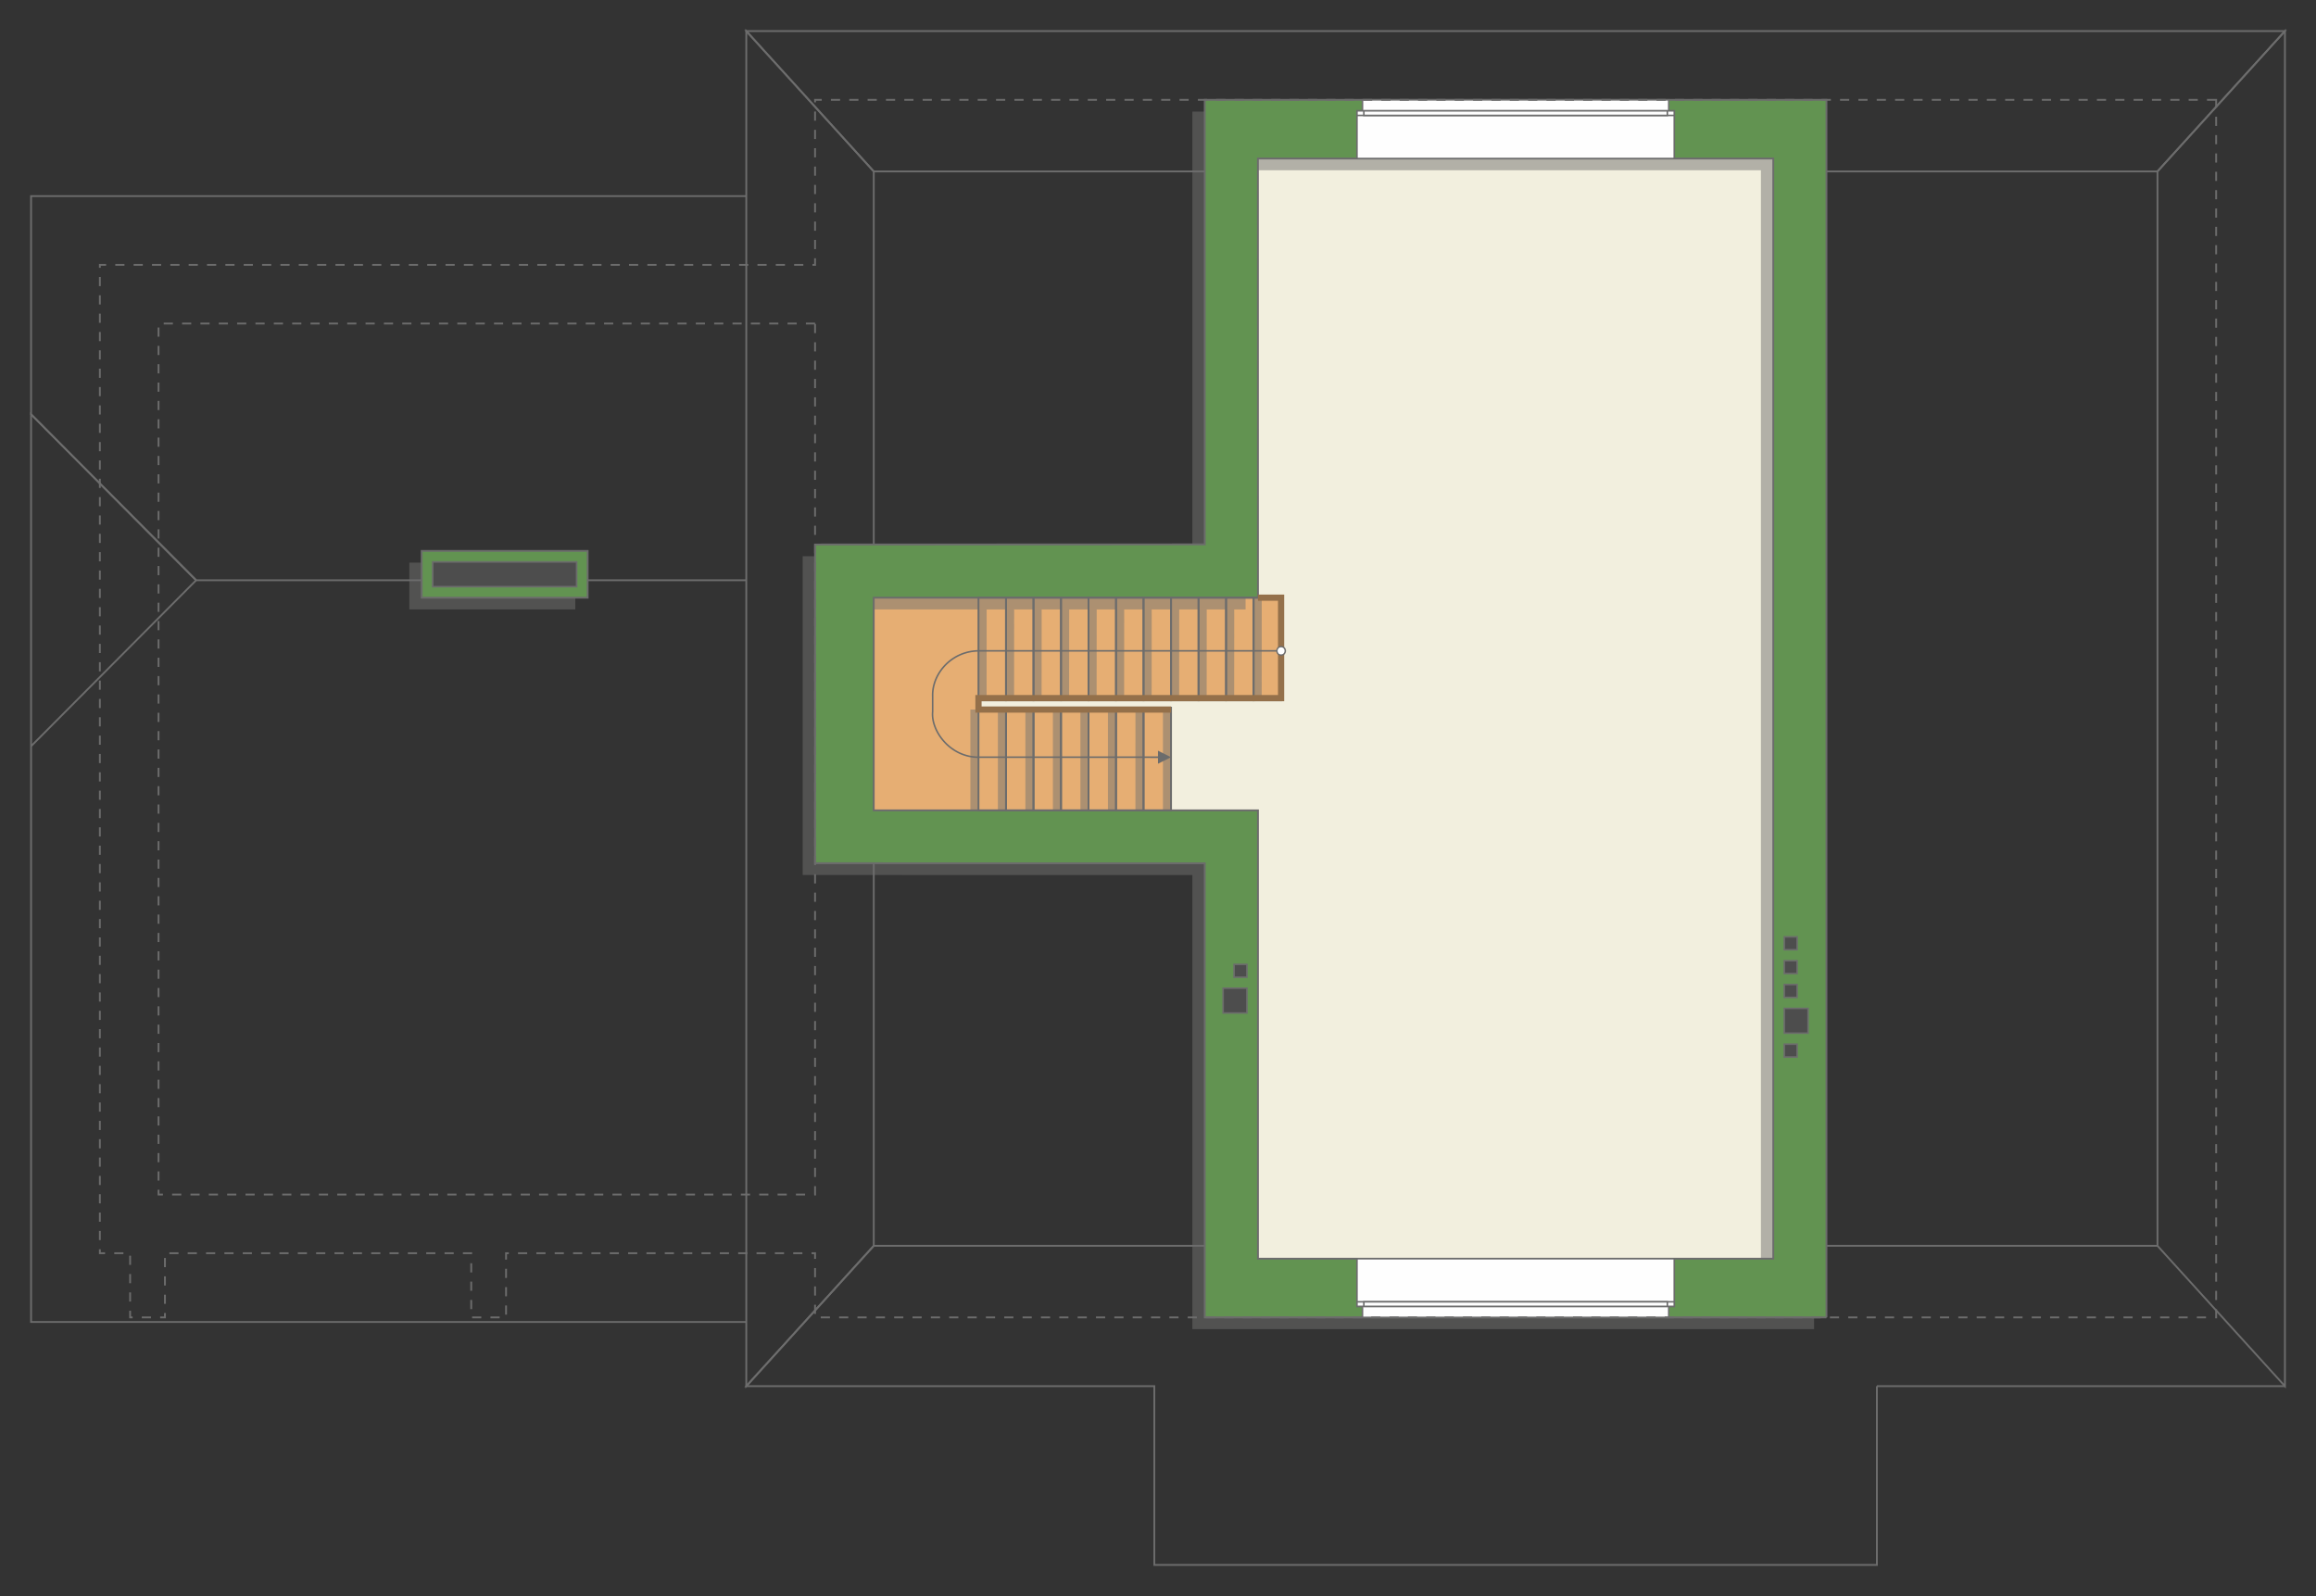 <?xml version="1.0" encoding="UTF-8"?>
<!DOCTYPE svg PUBLIC "-//W3C//DTD SVG 1.1//EN" "http://www.w3.org/Graphics/SVG/1.1/DTD/svg11.dtd">
<!-- Creator: CorelDRAW 2019 (64-Bit) -->
<svg xmlns="http://www.w3.org/2000/svg" xml:space="preserve" width="252.457mm" height="173.994mm" version="1.1" style="shape-rendering:geometricPrecision; text-rendering:geometricPrecision; image-rendering:optimizeQuality; fill-rule:evenodd; clip-rule:evenodd"
viewBox="0 0 27798.6 19158.89"
 xmlns:xlink="http://www.w3.org/1999/xlink"
 xmlns:xodm="http://www.corel.com/coreldraw/odm/2003">
 <rect x="0" y="0" width="27798.6" height="19158.89" fill="#333333" stroke="none"/>
 <defs>
  <style type="text/css">
   <![CDATA[
    .str3 {stroke:#94704A;stroke-width:74.53;stroke-miterlimit:22.926}
    .str2 {stroke:#6C6C6C;stroke-width:18.6;stroke-miterlimit:22.926}
    .str0 {stroke:#6C6C6C;stroke-width:18.64;stroke-miterlimit:22.926}
    .str1 {stroke:#6C6C6C;stroke-width:22.02;stroke-miterlimit:22.926}
    .str4 {stroke:#6C6C6C;stroke-width:22.02;stroke-miterlimit:22.926;stroke-dasharray:110.112 110.112}
    .fil6 {fill:none}
    .fil4 {fill:#FEFEFE}
    .fil5 {fill:#4D4D4D}
    .fil3 {fill:#629351}
    .fil1 {fill:#E6AE73}
    .fil0 {fill:#F2EFDE}
    .fil8 {fill:white}
    .fil7 {fill:#6C6C6C;fill-rule:nonzero}
    .fil2 {fill:#727271;fill-opacity:0.502}
   ]]>
  </style>
 </defs>
 <g id="пол">
  <g id="_1123926656">
   <polygon class="fil0 str0" points="21581.51,1727.36 21581.51,15528.15 14737.03,15528.15 14737.03,9994.16 10141.9,9994.16 10141.9,6852.47 14889.89,6852.47 14799.34,1622.5 21284.37,1484.54 "/>
   <polygon class="fil1 str0" points="15376.75,7174.61 15376.75,8380.46 11744.56,8380.46 11744.56,8517.71 14055.94,8517.71 14055.94,9728.01 10407.16,9728.01 10407.16,7174.61 "/>
  </g>
 </g>
 <g id="тень">
  <g id="_1123931904">
   <g>
    <path class="fil2" d="M21774.25 15955.23l0 -14615.94 -7462.09 0 0 5336.27 -4677.45 1.63 0 3826.4 4677.45 0.88 0 5450.76 7462.09 0zm-638.32 -704.39l-6185.33 0 0 -5381.94 -4611.84 0 0 -2553.4 4611.84 0 -0.55 -5271.84 6185.88 0 0 13207.17z"/>
    <polygon class="fil2" points="6905.13,6754.23 4913.09,6754.23 4913.09,7315.51 6905.13,7315.51 "/>
   </g>
   <g>
    <polygon class="fil2" points="15143.88,8380.46 15144.67,7174.61 15046.52,7174.61 15046.62,8380.46 "/>
    <polygon class="fil2" points="14813.56,8380.46 14814.35,7315.51 14716.19,7315.51 14716.29,8380.46 "/>
    <polygon class="fil2" points="14483.43,8380.46 14484.22,7315.51 14386.07,7315.51 14386.17,8380.46 "/>
    <polygon class="fil2" points="14153.1,8380.46 14153.9,7315.51 14055.74,7315.51 14055.84,8380.46 "/>
    <polygon class="fil2" points="13822.98,8380.46 13823.77,7315.51 13725.62,7315.51 13725.71,8380.46 "/>
    <polygon class="fil2" points="13492.75,8380.46 13493.54,7315.51 13395.39,7315.51 13395.49,8380.46 "/>
    <polygon class="fil2" points="13162.62,8380.46 13163.42,7315.51 13065.26,7315.51 13065.36,8380.46 "/>
    <polygon class="fil2" points="12832.3,8380.46 12833.09,7315.51 12734.94,7315.51 12735.04,8380.46 "/>
    <polygon class="fil2" points="12502.17,8380.46 12502.96,7315.51 12404.81,7315.51 12404.91,8380.46 "/>
    <polygon class="fil2" points="12171.94,8380.46 12172.74,7315.51 12074.58,7315.51 12074.68,8380.46 "/>
    <polygon class="fil2" points="11841.82,8380.46 11842.61,7315.51 11744.46,7315.51 11744.56,8380.46 "/>
    <polygon class="fil2" points="14055.94,9728.11 14056.73,8517.71 13958.58,8517.71 13958.68,9728.11 "/>
    <polygon class="fil2" points="13725.81,9728.11 13726.61,8517.71 13628.45,8517.71 13628.55,9728.11 "/>
    <polygon class="fil2" points="13395.59,9728.11 13396.38,8517.71 13298.23,8517.71 13298.33,9728.11 "/>
    <polygon class="fil2" points="13065.46,9728.11 13066.25,8517.71 12968.1,8517.71 12968.2,9728.11 "/>
    <polygon class="fil2" points="12735.14,9728.11 12735.93,8517.71 12637.77,8517.71 12637.87,9728.11 "/>
    <polygon class="fil2" points="12405.01,9728.11 12405.8,8517.71 12307.65,8517.71 12307.75,9728.11 "/>
    <polygon class="fil2" points="12074.78,9728.11 12075.57,8517.71 11977.42,8517.71 11977.52,9728.11 "/>
    <polygon class="fil2" points="11744.65,9728.11 11745.45,8517.71 11647.29,8517.71 11647.39,9728.11 "/>
   </g>
  </g>
 </g>
 <g id="стена">
  <g id="_1123937280">
   <path class="fil3 str1" d="M21922.69 15814.33l0 -14615.94 -7462.09 0 0 5336.27 -4677.45 1.63 0 3826.4 4677.45 0.88 0 5450.76 7462.09 0zm-638.32 -704.39l-6185.33 0 0 -5381.94 -4611.84 0 0 -2553.4 4611.84 0 -0.55 -5271.84 6185.88 0 0 13207.17z"/>
   <polygon class="fil3 str1" points="7053.57,6613.33 5061.53,6613.33 5061.53,7174.61 7053.57,7174.61 "/>
  </g>
 </g>
 <g id="окно">
  <g id="_1123938304">
   <g>
    <polygon class="fil4 str2" points="20029.64,1198.39 16353.66,1198.39 16353.66,1330.46 16287.59,1330.46 16287.59,1902.77 20095.71,1902.77 20095.71,1330.46 20029.64,1330.46 "/>
    <polygon class="fil4 str2" points="19885.51,1330.46 16287.59,1330.46 16287.59,1385.49 20095.71,1385.49 20095.71,1330.46 "/>
    <polygon class="fil4 str2" points="20013.13,1357.98 20013.13,1385.49 16370.18,1385.49 16370.18,1330.46 20013.13,1330.46 "/>
   </g>
   <g>
    <polygon class="fil4 str2" points="20029.64,15814.33 16353.66,15814.33 16353.66,15682.26 16287.59,15682.26 16287.59,15109.96 20095.71,15109.96 20095.71,15682.26 20029.64,15682.26 "/>
    <polygon class="fil4 str2" points="19885.51,15682.26 16287.59,15682.26 16287.59,15627.24 20095.71,15627.24 20095.71,15682.26 "/>
    <polygon class="fil4 str2" points="20013.13,15654.75 20013.13,15627.24 16370.18,15627.24 16370.18,15682.26 20013.13,15682.26 "/>
   </g>
  </g>
 </g>
 <g id="ВК">
  <g id="_1123926720">
   <polygon class="fil5 str0" points="21702.25,12104.88 21416.39,12104.88 21416.39,12402.51 21702.25,12402.51 "/>
   <polygon class="fil5 str0" points="21570.55,12534.64 21416.39,12534.64 21416.39,12688.69 21570.55,12688.69 "/>
   <polygon class="fil5 str0" points="21570.55,11818.82 21416.39,11818.82 21416.39,11972.86 21570.55,11972.86 "/>
   <polygon class="fil5 str0" points="21570.55,11532.63 21416.39,11532.63 21416.39,11686.68 21570.55,11686.68 "/>
   <polygon class="fil5 str0" points="21570.55,11246.45 21416.39,11246.45 21416.39,11400.5 21570.55,11400.5 "/>
   <polygon class="fil5 str0" points="14680.84,12160.37 14966.69,12160.37 14966.69,11862.74 14680.84,11862.74 "/>
   <polygon class="fil5 str0" points="14812.53,11730.6 14966.69,11730.6 14966.69,11576.56 14812.53,11576.56 "/>
   <polygon class="fil5 str0" points="5193.57,7042.58 6921.54,7042.58 6921.54,6745.48 5193.57,6745.48 "/>
  </g>
 </g>
 <g id="Линии">
  <g id="_1123912448">
   <g>
    <polygon class="fil6 str1" points="15376.75,8407.31 15046.52,8407.31 15046.52,7174.61 15376.75,7174.61 "/>
    <polygon class="fil6 str1" points="15046.52,8407.31 14716.29,8407.31 14716.29,7174.61 15046.52,7174.61 "/>
    <polygon class="fil6 str1" points="14716.39,8407.31 14386.17,8407.31 14386.17,7174.61 14716.39,7174.61 "/>
    <polygon class="fil6 str1" points="14386.17,8407.31 14055.94,8407.31 14055.94,7174.61 14386.17,7174.61 "/>
    <polygon class="fil6 str1" points="14055.94,8407.31 13725.71,8407.31 13725.71,7174.61 14055.94,7174.61 "/>
    <polygon class="fil6 str1" points="13725.71,8407.31 13395.49,8407.31 13395.49,7174.61 13725.71,7174.61 "/>
    <polygon class="fil6 str1" points="13395.59,8407.31 13065.36,8407.31 13065.36,7174.61 13395.59,7174.61 "/>
    <polygon class="fil6 str1" points="13065.36,8407.31 12735.14,8407.31 12735.14,7174.61 13065.36,7174.61 "/>
    <polygon class="fil6 str1" points="12735.14,8407.31 12404.91,8407.31 12404.91,7174.61 12735.14,7174.61 "/>
    <polygon class="fil6 str1" points="12405.01,8407.31 12074.78,8407.31 12074.78,7174.61 12405.01,7174.61 "/>
    <polygon class="fil6 str1" points="12074.78,8407.31 11744.56,8407.31 11744.56,7174.61 12074.78,7174.61 "/>
    <polygon class="fil6 str1" points="14055.94,9728.11 13725.71,9728.11 13725.71,8495.4 14055.94,8495.4 "/>
    <polygon class="fil6 str1" points="13725.71,9728.11 13395.49,9728.11 13395.49,8495.4 13725.71,8495.4 "/>
    <polygon class="fil6 str1" points="13395.59,9728.11 13065.36,9728.11 13065.36,8495.4 13395.59,8495.4 "/>
    <polygon class="fil6 str1" points="13065.36,9728.11 12735.14,9728.11 12735.14,8495.4 13065.36,8495.4 "/>
    <polygon class="fil6 str1" points="12735.14,9728.11 12404.91,9728.11 12404.91,8495.4 12735.14,8495.4 "/>
    <polygon class="fil6 str1" points="12405.01,9728.11 12074.78,9728.11 12074.78,8495.4 12405.01,8495.4 "/>
    <polygon class="fil6 str1" points="12074.78,9728.11 11744.56,9728.11 11744.56,8495.4 12074.78,8495.4 "/>
   </g>
   <polyline class="fil6 str3" points="15099.04,7174.61 15376.75,7174.61 15376.75,8380.46 11744.56,8380.46 11744.56,8517.71 14055.94,8517.71 "/>
   <g>
    <g>
     <path class="fil7" d="M15377.07 7871.63l0 0 -3 -0.08 -2.97 -0.22 -2.94 -0.37 -2.9 -0.53 -2.84 -0.65 -2.8 -0.79 -2.73 -0.92 -2.68 -1.06 -2.6 -1.18 -2.53 -1.3 -2.47 -1.42 -2.38 -1.52 -2.3 -1.64 -2.21 -1.74 -2.13 -1.84 -2.04 -1.94 -1.94 -2.04 -1.85 -2.13 -1.74 -2.21 -1.64 -2.3 -1.53 -2.38 -1.41 -2.46 -1.3 -2.54 -1.19 -2.6 -1.06 -2.68 -0.92 -2.74 -0.79 -2.8 -0.66 -2.84 -0.52 -2.91 -0.37 -2.94 -0.23 -2.97 -0.08 -3.01 39.16 0 0.02 1.02 0.08 1 0.13 0.97 0.17 0.96 0.22 0.94 0.26 0.92 0.31 0.9 0.34 0.88 0.4 0.86 0.43 0.85 0.47 0.81 0.51 0.79 0.55 0.77 0.58 0.75 0.63 0.72 0.65 0.68 0.69 0.66 0.72 0.62 0.74 0.58 0.78 0.55 0.79 0.52 0.81 0.46 0.85 0.44 0.86 0.39 0.88 0.35 0.9 0.3 0.92 0.26 0.94 0.22 0.96 0.17 0.97 0.13 0.99 0.08 1.02 0.02 0 0 0 39.16zm58.73 -58.73l0 0 -0.08 3.01 -0.23 2.97 -0.37 2.94 -0.52 2.91 -0.66 2.84 -0.79 2.8 -0.92 2.74 -1.06 2.68 -1.19 2.6 -1.3 2.54 -1.41 2.46 -1.53 2.38 -1.64 2.3 -1.74 2.21 -1.85 2.13 -1.94 2.04 -2.04 1.94 -2.13 1.84 -2.21 1.74 -2.3 1.64 -2.38 1.52 -2.47 1.42 -2.53 1.3 -2.6 1.18 -2.68 1.06 -2.73 0.92 -2.8 0.79 -2.84 0.65 -2.9 0.53 -2.94 0.37 -2.97 0.22 -3 0.08 0 -39.16 1.02 -0.02 0.99 -0.08 0.97 -0.13 0.96 -0.17 0.94 -0.22 0.92 -0.26 0.9 -0.3 0.88 -0.35 0.86 -0.39 0.85 -0.44 0.81 -0.46 0.79 -0.52 0.78 -0.55 0.74 -0.58 0.72 -0.62 0.69 -0.66 0.65 -0.68 0.63 -0.72 0.58 -0.75 0.55 -0.77 0.51 -0.79 0.47 -0.81 0.43 -0.85 0.4 -0.86 0.34 -0.88 0.31 -0.9 0.26 -0.92 0.22 -0.94 0.17 -0.96 0.13 -0.97 0.08 -1 0.02 -1.02 0 0 39.16 0zm-58.73 -58.73l0 0 3 0.08 2.97 0.22 2.94 0.37 2.9 0.53 2.84 0.65 2.8 0.79 2.73 0.92 2.68 1.06 2.6 1.18 2.53 1.3 2.47 1.42 2.38 1.52 2.3 1.64 2.21 1.74 2.13 1.84 2.04 1.94 1.94 2.04 1.85 2.13 1.74 2.21 1.64 2.3 1.53 2.38 1.41 2.46 1.3 2.54 1.19 2.6 1.06 2.68 0.92 2.74 0.79 2.8 0.66 2.84 0.52 2.91 0.37 2.94 0.23 2.97 0.08 3.01 -39.16 0 -0.02 -1.02 -0.08 -1 -0.13 -0.97 -0.17 -0.96 -0.22 -0.94 -0.26 -0.92 -0.31 -0.9 -0.34 -0.88 -0.4 -0.86 -0.43 -0.85 -0.47 -0.81 -0.51 -0.79 -0.55 -0.77 -0.58 -0.75 -0.63 -0.72 -0.65 -0.68 -0.69 -0.66 -0.72 -0.62 -0.74 -0.58 -0.78 -0.55 -0.79 -0.52 -0.81 -0.46 -0.85 -0.44 -0.86 -0.39 -0.88 -0.35 -0.9 -0.3 -0.92 -0.26 -0.94 -0.22 -0.96 -0.17 -0.97 -0.13 -0.99 -0.08 -1.02 -0.02 0 0 0 -39.16zm-58.73 58.73l0.08 -3.01 0.23 -2.97 0.37 -2.94 0.52 -2.91 0.66 -2.84 0.79 -2.8 0.92 -2.74 1.06 -2.68 1.19 -2.6 1.3 -2.54 1.41 -2.46 1.53 -2.38 1.64 -2.3 1.74 -2.21 1.85 -2.13 1.94 -2.04 2.04 -1.94 2.13 -1.84 2.21 -1.74 2.3 -1.64 2.38 -1.52 2.47 -1.42 2.53 -1.3 2.6 -1.18 2.68 -1.06 2.73 -0.92 2.8 -0.79 2.84 -0.65 2.9 -0.53 2.94 -0.37 2.97 -0.22 3 -0.08 0 39.16 -1.02 0.02 -0.99 0.08 -0.97 0.13 -0.96 0.17 -0.94 0.22 -0.92 0.26 -0.9 0.3 -0.88 0.35 -0.86 0.39 -0.85 0.44 -0.81 0.46 -0.79 0.52 -0.78 0.55 -0.74 0.58 -0.72 0.62 -0.69 0.66 -0.65 0.68 -0.63 0.72 -0.58 0.75 -0.55 0.77 -0.51 0.79 -0.47 0.81 -0.43 0.85 -0.4 0.86 -0.34 0.88 -0.31 0.9 -0.26 0.92 -0.22 0.94 -0.17 0.96 -0.13 0.97 -0.08 1 -0.02 1.02 -39.16 0zm-3573.46 9.4l-0.15 -18.63 0.08 -0.01 89.65 0 93.94 0 97.94 0 101.67 0.01 105.09 -0.01 108.24 -0.01 111.1 0 113.68 0.01 115.96 -0.01 117.97 -0.01 119.68 0.01 121.11 -0.01 122.26 -0.01 123.12 0.01 123.69 -0.01 123.98 -0.01 123.96 0.01 123.69 -0.01 123.12 -0.01 122.26 0.01 121.11 -0.01 119.69 -0.01 117.96 0.01 115.97 -0.01 113.67 -0.01 111.1 0 108.25 0.01 105.09 -0.01 101.67 -0.01 97.94 0 93.94 0 89.65 0 0 18.65 -89.65 0 -93.94 0 -97.94 0 -101.67 -0.01 -105.09 0.01 -108.25 0.01 -111.1 0 -113.67 -0.01 -115.97 0.01 -117.96 0.01 -119.69 -0.01 -121.11 0.01 -122.26 0.01 -123.12 -0.01 -123.69 0.01 -123.96 0.01 -123.98 -0.01 -123.69 0.01 -123.12 0.01 -122.26 -0.01 -121.11 0.01 -119.68 0.01 -117.97 -0.01 -115.96 0.01 -113.68 0.01 -111.1 0 -108.24 -0.01 -105.09 0.01 -101.67 0.01 -97.94 0 -93.94 0 -89.65 0 0.08 -0.01zm-0.15 -18.63l0.08 -0.01 1.26 0 -1.33 0.01zm-540.94 559.66l-18.65 0 0.01 0.42 -0.42 -26 1.01 -25.98 2.47 -25.88 3.83 -25.72 5.21 -25.56 6.54 -25.29 7.84 -25.01 9.12 -24.67 10.36 -24.26 11.56 -23.83 12.75 -23.32 13.9 -22.77 15.04 -22.18 16.12 -21.53 17.19 -20.83 18.22 -20.07 19.23 -19.28 20.22 -18.42 21.16 -17.52 22.09 -16.56 22.98 -15.56 23.83 -14.5 24.68 -13.39 25.48 -12.22 26.26 -11.01 26.99 -9.74 27.72 -8.43 28.4 -7.06 29.06 -5.64 29.68 -4.15 30.26 -2.64 30.82 -1.06 0.15 18.63 -29.85 1.04 -29.29 2.55 -28.71 4.02 -28.09 5.46 -27.47 6.82 -26.79 8.15 -26.11 9.44 -25.38 10.64 -24.64 11.83 -23.86 12.95 -23.06 14.02 -22.23 15.05 -21.36 16.03 -20.48 16.95 -19.56 17.83 -18.61 18.66 -17.63 19.41 -16.64 20.15 -15.59 20.82 -14.53 21.45 -13.43 22.02 -12.33 22.53 -11.17 23.01 -10.01 23.42 -8.79 23.78 -7.55 24.13 -6.3 24.37 -5.01 24.59 -3.7 24.75 -2.36 24.86 -0.99 24.94 0.42 24.94 0.01 0.42zm-0.01 -0.42l0.01 0.24 0 0.18 -0.01 -0.42zm-0.06 177.52l-18.52 -2.09 -0.07 1.05 0 -16.96 0 -14.74 0 -12.67 0 -10.76 0 -8.97 0 -7.34 0 -5.88 0 -4.54 0 -3.36 0 -2.32 0 -1.43 0 -0.7 18.65 -0.1 0 0.34 0 0.63 0 0.79 0 0.78 0 0.63 0 0.34 -18.65 -0.1 0 -0.7 0 -1.43 0 -2.32 0 -3.36 0 -4.54 0 -5.88 0 -7.34 0 -8.97 0 -10.76 0 -12.67 0 -14.74 0 -16.96 18.65 0 0 16.96 0 14.74 0 12.67 0 10.76 0 8.97 0 7.34 0 5.88 0 4.54 0 3.36 0 2.32 0 1.43 0 0.7 -18.65 0.1 0 -0.34 0 -0.63 0 -0.78 0 -0.79 0 -0.63 0 -0.34 18.65 0.1 0 0.7 0 1.43 0 2.32 0 3.36 0 4.54 0 5.88 0 7.34 0 8.97 0 10.76 0 12.67 0 14.74 0 16.96 -0.07 1.05zm0.07 -1.05l0 0.46 -0.07 0.58 0.07 -1.05zm541.01 540.98l0 18.63 0 0.01 -32.93 -0.97 -32.2 -2.82 -31.41 -4.61 -30.62 -6.31 -29.77 -7.96 -28.94 -9.48 -28.03 -10.96 -27.14 -12.33 -26.21 -13.65 -25.26 -14.87 -24.26 -16 -23.28 -17.07 -22.25 -18.06 -21.2 -18.95 -20.13 -19.78 -19.04 -20.52 -17.93 -21.19 -16.77 -21.77 -15.62 -22.29 -14.44 -22.72 -13.24 -23.07 -12 -23.34 -10.75 -23.55 -9.47 -23.67 -8.17 -23.73 -6.84 -23.69 -5.49 -23.59 -4.12 -23.41 -2.7 -23.16 -1.27 -22.83 0.18 -22.42 1.7 -21.92 18.52 2.09 -1.59 20.62 -0.18 21.19 1.2 21.66 2.59 22.06 3.92 22.37 5.27 22.62 6.57 22.78 7.86 22.85 9.14 22.84 10.39 22.74 11.61 22.6 12.8 22.32 14 22.01 15.14 21.58 16.26 21.11 17.38 20.55 18.44 19.89 19.51 19.16 20.54 18.38 21.55 17.49 22.53 16.52 23.49 15.49 24.42 14.38 25.35 13.19 26.22 11.91 27.09 10.58 27.95 9.17 28.76 7.67 29.57 6.09 30.34 4.46 31.12 2.73 31.86 0.92 0 0.01zm2210.83 18.74l-2210.83 -0.11 0 -18.63 2210.83 0.11 0 18.63zm100.07 -9.32l-156.65 78.31 0 -156.65 156.65 78.33z"/>
    </g>
    <circle class="fil8" transform="matrix(2.55667E-14 0.974 0.965 -2.57952E-14 15376.7 7813.04)" r="43.59"/>
   </g>
   <g id="_1123907776">
    <polyline class="fil6 str1" points="22527.98,16639.74 22527.98,18785.94 13855.32,18785.94 13855.32,16639.74 8957.64,16639.74 10487.54,14954.91 14460.6,14954.91 "/>
    <polyline class="fil6 str1" points="10487.54,10362.8 10487.54,14954.91 8957.64,16639.74 8957.64,372.94 10487.54,2057.82 10487.54,6536.15 "/>
    <polyline class="fil6 str1" points="14460.6,2057.82 10487.54,2057.82 8957.64,372.94 27425.65,372.94 25895.86,2057.82 21922.69,2057.82 "/>
    <polyline class="fil6 str1" points="21922.69,14954.91 25895.86,14954.91 25895.86,2057.82 27425.65,372.94 27425.65,16639.74 25895.86,14954.91 "/>
    <line class="fil6 str1" x1="22527.98" y1="16639.74" x2="27425.65" y2= "16639.74" />
    <polyline class="fil6 str1" points="8957.64,2354.03 372.95,2354.03 372.95,4973.44 2354.1,6965.5 5061.53,6965.5 "/>
    <polyline class="fil6 str1" points="8957.64,15869.39 372.95,15869.39 372.95,8957.65 2354.1,6965.5 372.95,4973.44 372.95,9583.97 "/>
    <line class="fil6 str1" x1="8957.64" y1="6965.5" x2="7053.57" y2= "6965.5" />
   </g>
   <polygon class="fil6 str4" points="26600.25,1198.39 9783.15,1198.39 9783.15,3179.48 1198.47,3179.48 1198.47,15043.88 1561.62,15043.88 1561.62,15814.33 1979.83,15814.33 1979.83,15043.88 5655.81,15043.88 5655.81,15814.33 6074.12,15814.33 6074.12,15043.88 9783.15,15043.88 9783.15,15814.33 26600.25,15814.33 "/>
   <polygon class="fil6 str4" points="9783.15,3883.85 1902.86,3883.85 1902.86,14339.49 9783.15,14339.49 "/>
  </g>
 </g>
 <g id="контур">
  <polygon class="fil6" points="27798.6,0 -0,0 -0,19158.89 27798.6,19158.89 "/>
 </g>
</svg>
